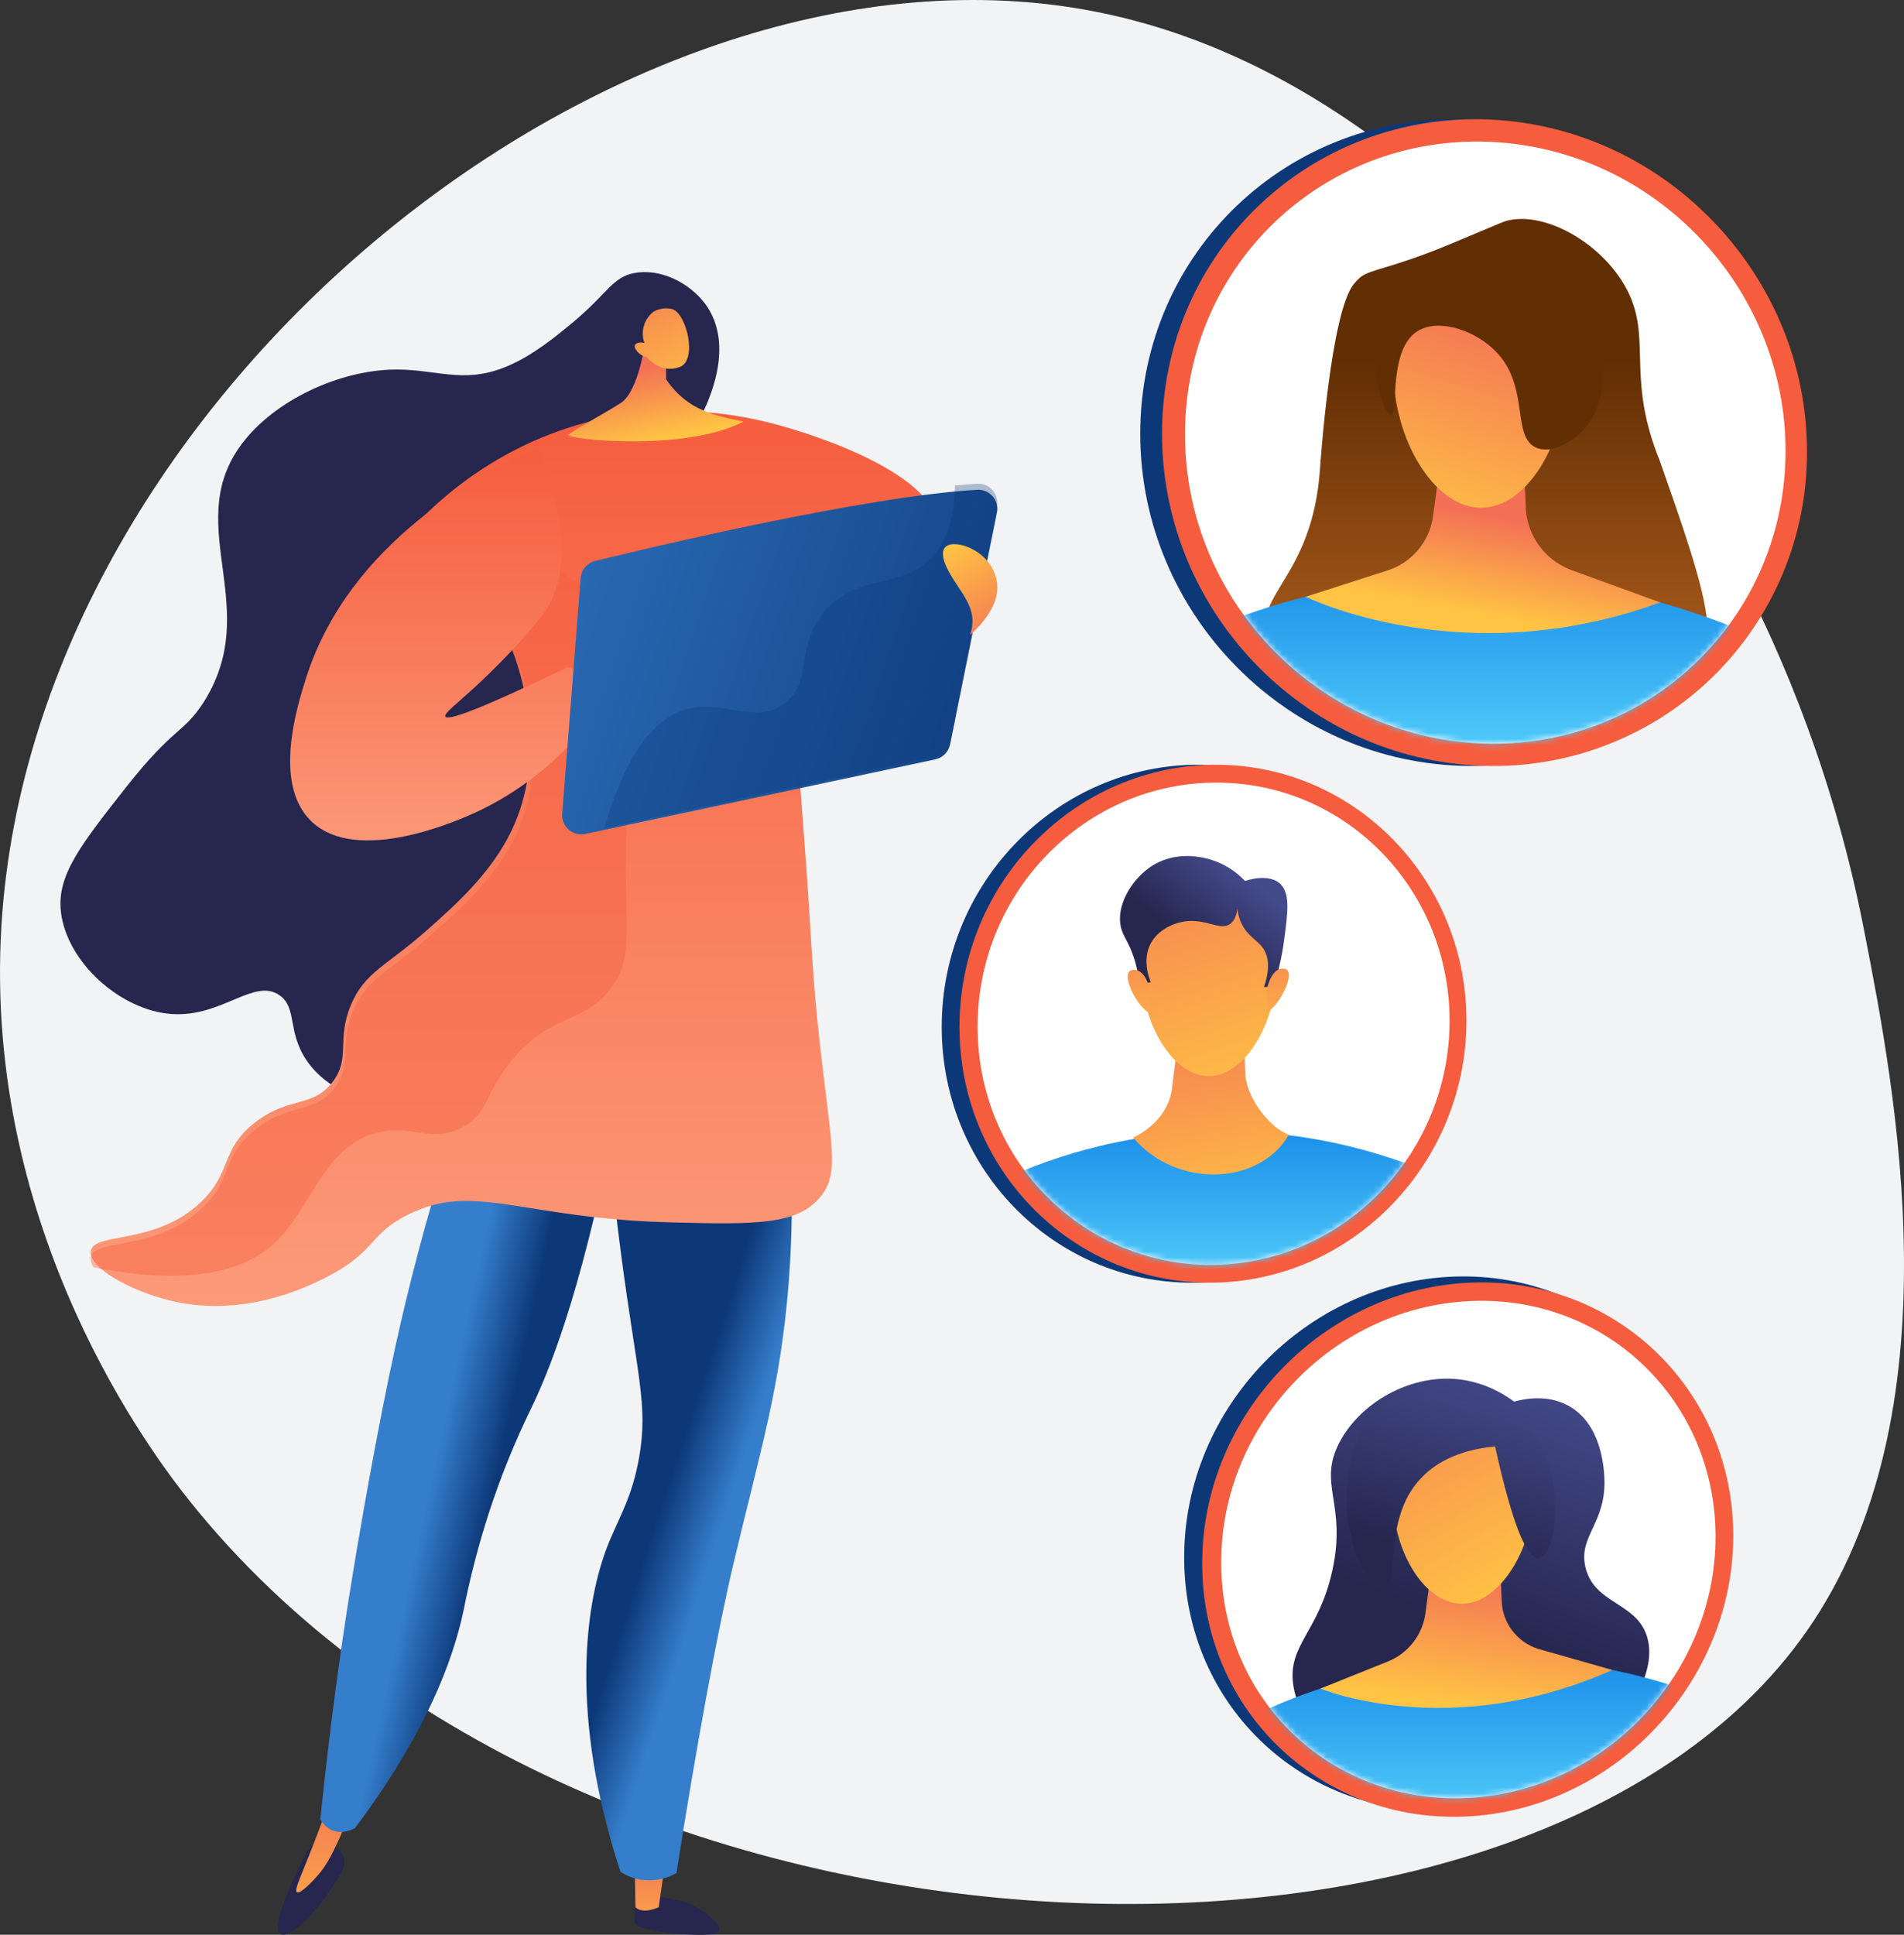 <?xml version="1.0" encoding="UTF-8"?><svg width="315px" height="320px" viewBox="0 0 315 320" version="1.1" xmlns="http://www.w3.org/2000/svg" xmlns:xlink="http://www.w3.org/1999/xlink"><rect x="0" y="0" width="315" height="320" fill="#333333" stroke="none"/><title>Job Categories/81 Human Resources</title><defs><path d="M87.915,43.039 C87.915,65.326 70.122,84.652 47.762,86.206 C24.955,87.814 6.125,70.41 6.125,47.304 C6.125,24.197 24.955,4.839 47.762,4.059 C70.122,3.297 87.915,20.752 87.915,43.039 Z" id="path-1"/><linearGradient x1="61.174%" y1="-4.042%" x2="41.677%" y2="55.824%" id="linearGradient-3"><stop stop-color="#444B8C" offset="0%"/><stop stop-color="#26264F" offset="100%"/></linearGradient><linearGradient x1="50%" y1="100%" x2="50%" y2="0%" id="linearGradient-4"><stop stop-color="#5DDAFD" offset="0%"/><stop stop-color="#0373E2" offset="100%"/></linearGradient><linearGradient x1="36.192%" y1="78.014%" x2="50%" y2="9.942%" id="linearGradient-5"><stop stop-color="#FFC444" offset="0%"/><stop stop-color="#F36F56" offset="100%"/></linearGradient><linearGradient x1="77.639%" y1="100%" x2="4.719%" y2="-75.181%" id="linearGradient-6"><stop stop-color="#FFC444" offset="0%"/><stop stop-color="#F36F56" offset="100%"/></linearGradient><linearGradient x1="77.534%" y1="-5.679%" x2="50%" y2="85.721%" id="linearGradient-7"><stop stop-color="#444B8C" offset="0%"/><stop stop-color="#26264F" offset="100%"/></linearGradient><path d="M84.023,42.348 C84.023,63.983 67.019,82.043 45.668,82.696 C23.918,83.36 5.935,65.734 5.935,43.319 C5.935,20.905 23.898,2.821 45.668,2.956 C67.019,3.073 84.023,20.71 84.023,42.348 Z" id="path-8"/><linearGradient x1="50%" y1="100%" x2="50%" y2="0%" id="linearGradient-10"><stop stop-color="#5DDAFD" offset="0%"/><stop stop-color="#0373E2" offset="100%"/></linearGradient><linearGradient x1="50%" y1="126.136%" x2="24.462%" y2="-25.729%" id="linearGradient-11"><stop stop-color="#FFC444" offset="0%"/><stop stop-color="#F36F56" offset="100%"/></linearGradient><linearGradient x1="76.821%" y1="122.063%" x2="31.478%" y2="-64.509%" id="linearGradient-12"><stop stop-color="#FFC444" offset="0%"/><stop stop-color="#F36F56" offset="100%"/></linearGradient><linearGradient x1="81.179%" y1="26.433%" x2="40.219%" y2="67.478%" id="linearGradient-13"><stop stop-color="#444B8C" offset="0%"/><stop stop-color="#26264F" offset="100%"/></linearGradient><linearGradient x1="37.218%" y1="226.879%" x2="23.9%" y2="-164.132%" id="linearGradient-14"><stop stop-color="#FFC444" offset="0%"/><stop stop-color="#F36F56" offset="100%"/></linearGradient><linearGradient x1="36.761%" y1="226.879%" x2="22.966%" y2="-164.132%" id="linearGradient-15"><stop stop-color="#FFC444" offset="0%"/><stop stop-color="#F36F56" offset="100%"/></linearGradient><path d="M106.76,54.847 C106.76,81.845 85.134,103.53 57.977,103.277 C30.272,103.017 7.403,80.117 7.403,52.125 C7.403,24.132 30.276,2.487 57.981,3.745 C85.138,4.98 106.76,27.849 106.76,54.847 Z" id="path-16"/><linearGradient x1="53.701%" y1="26.533%" x2="53.701%" y2="87.289%" id="linearGradient-18"><stop stop-color="#622E04" offset="0%"/><stop stop-color="#B3611F" offset="100%"/></linearGradient><linearGradient x1="50%" y1="100%" x2="50%" y2="0%" id="linearGradient-19"><stop stop-color="#5DDAFD" offset="0%"/><stop stop-color="#0373E2" offset="100%"/></linearGradient><linearGradient x1="50%" y1="74.525%" x2="61.253%" y2="33.715%" id="linearGradient-20"><stop stop-color="#FFC444" offset="0%"/><stop stop-color="#F36F56" offset="100%"/></linearGradient><linearGradient x1="36.11%" y1="115.131%" x2="60.539%" y2="11.226%" id="linearGradient-21"><stop stop-color="#FFC444" offset="0%"/><stop stop-color="#F36F56" offset="100%"/></linearGradient><linearGradient x1="50%" y1="199.543%" x2="50%" y2="-28.542%" id="linearGradient-22"><stop stop-color="#FFC444" offset="0%"/><stop stop-color="#F36F56" offset="100%"/></linearGradient><linearGradient x1="50%" y1="199.543%" x2="50%" y2="-28.542%" id="linearGradient-23"><stop stop-color="#FFC444" offset="0%"/><stop stop-color="#F36F56" offset="100%"/></linearGradient><linearGradient x1="56.559%" y1="64.665%" x2="43.908%" y2="50%" id="linearGradient-24"><stop stop-color="#357ECC" offset="0%"/><stop stop-color="#0D3878" offset="100%"/></linearGradient><linearGradient x1="38.021%" y1="50%" x2="54.97%" y2="59.039%" id="linearGradient-25"><stop stop-color="#357ECC" offset="0%"/><stop stop-color="#0D3878" offset="100%"/></linearGradient><linearGradient x1="50%" y1="100%" x2="50%" y2="0%" id="linearGradient-26"><stop stop-color="#FC9B7A" offset="0%"/><stop stop-color="#F55D3E" offset="100%"/></linearGradient><linearGradient x1="50%" y1="100%" x2="50%" y2="0%" id="linearGradient-27"><stop stop-color="#FC9B7A" offset="0%"/><stop stop-color="#F55D3E" offset="100%"/></linearGradient><linearGradient x1="-53.567%" y1="18.663%" x2="129.672%" y2="68.132%" id="linearGradient-28"><stop stop-color="#357ECC" offset="0%"/><stop stop-color="#0D3878" offset="100%"/></linearGradient><linearGradient x1="61.519%" y1="85.768%" x2="41.97%" y2="25.171%" id="linearGradient-29"><stop stop-color="#FFC444" offset="0%"/><stop stop-color="#F36F56" offset="100%"/></linearGradient><linearGradient x1="106.335%" y1="137.999%" x2="9.5%" y2="-83.364%" id="linearGradient-30"><stop stop-color="#FFC444" offset="0%"/><stop stop-color="#F36F56" offset="100%"/></linearGradient><linearGradient x1="32%" y1="0%" x2="83.603%" y2="122.181%" id="linearGradient-31"><stop stop-color="#FFC444" offset="0%"/><stop stop-color="#F36F56" offset="100%"/></linearGradient></defs><g id="Symbols" stroke="none" stroke-width="1" fill="none" fill-rule="evenodd"><g id="Job-Categories/81-Human-Resources"><g id="Asset-1"><path d="M308.322,153.488 C313.527,180.047 324.08,233.888 298.83,269.893 C252.998,335.249 97.182,330.643 31.36,248.239 C25.669,241.116 -2.878,203.961 0.237,153.08 C5.639,64.808 103.156,-13.424 181.311,1.941 C227.049,10.932 257.438,50.274 269.964,66.466 C275.122,73.143 298.744,104.611 308.322,153.488 Z" id="Path" fill="#F2F3F4"/><g id="Group-4" transform="translate(195.909, 211.113)"><path d="M44.779,88.269 C20.31,90.024 0,71.295 0,46.488 C0,21.681 20.302,0.827 44.779,0.023 C68.74,-0.754 87.861,18.026 87.861,41.893 C87.861,65.761 68.74,86.552 44.779,88.269 Z" id="Path" fill="#0D3878"/><path d="M47.762,89.263 C23.293,91.018 2.983,72.29 2.983,47.482 C2.983,22.675 23.285,1.822 47.762,1.018 C71.723,0.241 90.844,19.02 90.844,42.887 C90.844,66.755 71.723,87.546 47.762,89.263 Z" id="Path" fill="#F55D3E" fill-rule="nonzero"/><mask id="mask-2" fill="white"><use xlink:href="#path-1"/></mask><use id="Path" fill="#FFFFFF" fill-rule="nonzero" xlink:href="#path-1"/><g id="Group" mask="url(#mask-2)"><g transform="translate(6.125, 16.908)" id="Path"><path d="M36.735,0.011 C29.495,0.259 22.625,4.734 19.576,10.525 C15.901,17.516 20.807,20.546 18.41,31.646 C16.204,41.873 11.05,43.928 11.901,50.492 C12.833,57.681 19.875,61.829 22.659,63.468 C35.178,70.848 54.742,69.294 64.677,58.085 C65.508,57.153 72.367,49.427 70.503,42.844 C68.845,36.952 61.745,37.367 60.272,31.231 C59.006,25.944 63.857,23.894 63.38,16.141 C63.29,14.626 62.863,7.449 57.46,4.489 C53.864,2.508 49.914,3.401 48.465,3.805 C46.74,2.512 42.507,-0.191 36.735,0.011 Z" fill="url(#linearGradient-3)" fill-rule="nonzero"/><path d="M0,58.64 C0,58.64 36.58,34.932 81.79,53.373 C81.79,53.373 76.03,72.017 41.625,75.439 C6.16,78.946 0,58.64 0,58.64 Z" fill="url(#linearGradient-4)" fill-rule="evenodd"/><path d="M35.154,28.57 L33.783,38.867 C33.278,42.427 30.908,45.447 27.569,46.782 L16.422,51.264 C16.422,51.264 37.761,60.198 64.712,48.184 L52.427,44.689 C48.924,43.579 46.508,40.373 46.406,36.699 L46.057,28.007 L35.154,28.57 Z" fill="url(#linearGradient-5)" fill-rule="evenodd"/><path d="M51.786,18.693 C51.786,27.308 46.601,36.859 40.169,37.22 C33.737,37.581 28.435,28.527 28.435,19.819 C28.435,11.111 33.702,6.132 40.169,5.837 C46.636,5.542 51.786,10.074 51.786,18.693 Z" fill="url(#linearGradient-6)" fill-rule="evenodd"/><path d="M45.311,11.212 C41.816,11.55 36.533,12.63 32.882,16.65 C26.73,23.408 29.655,33.479 26.916,34.233 C24.477,34.905 20.702,27.824 20.764,19.827 C20.815,13.131 23.094,5.142 29.06,2.908 C32.556,1.595 33.593,3.444 44.876,4.073 C51.452,4.462 48.873,7.511 50.349,8.544 C56.917,13.139 56.085,29.254 52.551,29.646 C50.858,29.848 48.543,25.77 45.311,11.212 Z" fill="url(#linearGradient-7)" fill-rule="nonzero"/></g></g></g><g id="Group-3" transform="translate(155.798, 126.485)"><path d="M42.724,85.648 C19.366,86.393 0,67.428 0,43.358 C0,19.289 19.374,-0.143 42.724,0 C65.601,0.16 83.868,19.141 83.868,42.313 C83.868,65.486 65.601,84.921 42.724,85.648 Z" id="Path" fill="#0D3878"/><path d="M45.668,85.648 C22.31,86.393 2.944,67.428 2.944,43.358 C2.944,19.289 22.318,-0.143 45.668,0 C68.545,0.16 86.812,19.141 86.812,42.313 C86.812,65.486 68.545,84.921 45.668,85.648 Z" id="Path" fill="#F55D3E" fill-rule="nonzero"/><mask id="mask-9" fill="white"><use xlink:href="#path-8"/></mask><use id="Path" fill="#FFFFFF" fill-rule="nonzero" xlink:href="#path-8"/><g id="Group" mask="url(#mask-9)"><g transform="translate(5.935, 15.097)" id="Path"><path d="M0,55.713 C0,55.713 34.91,34.133 78.069,53.771 C78.069,53.771 72.565,71.638 39.714,73.619 C5.877,75.658 0,55.713 0,55.713 Z" fill="url(#linearGradient-10)" fill-rule="evenodd"/><path d="M33.546,27.806 L32.237,37.742 C31.849,44.057 25.728,46.558 25.728,46.558 C32.925,55.103 46.702,54.447 51.498,46.096 C48.174,44.908 44.445,39.765 44.301,36.126 L43.963,27.674 L33.546,27.806 Z" fill="url(#linearGradient-11)" fill-rule="evenodd"/><path d="M49.424,18.861 C49.424,27.224 44.472,36.293 38.335,36.394 C32.199,36.495 27.13,27.5 27.13,19.052 C27.13,10.604 32.16,5.97 38.335,5.955 C44.511,5.939 49.424,10.499 49.424,18.861 Z" fill="url(#linearGradient-12)" fill-rule="evenodd"/><path d="M26.8,21.188 L28.653,20.873 C28.369,20.182 27.2,17.129 28.653,14.441 C30.043,11.859 33.313,10.588 35.83,10.748 C38.677,10.922 40.382,12.251 41.812,11.21 C42.612,10.623 42.872,9.567 42.977,8.747 C43.064,9.491 43.257,10.218 43.552,10.907 C44.616,13.369 46.41,13.874 47.389,15.498 C48.046,16.593 48.473,18.43 47.389,21.677 L49.013,21.565 C49.787,19.093 50.351,16.561 50.698,13.995 C51.331,9.303 51.766,6.071 49.968,4.506 C49.611,4.191 48.026,2.952 44.231,4.118 C42.69,2.476 40.748,1.265 38.596,0.603 C37.597,0.304 32.653,-1.184 28.264,2.04 C25.281,4.234 22.943,8.32 23.693,11.695 C24.081,13.482 25.18,14.278 26.136,17.727 C26.444,18.862 26.666,20.019 26.8,21.188 L26.8,21.188 Z" fill="url(#linearGradient-13)" fill-rule="nonzero"/><path d="M47.882,21.965 C47.882,21.965 48.593,18.294 50.757,18.64 C52.92,18.986 49.821,25.014 47.882,25.759 L47.882,21.965 Z" fill="url(#linearGradient-14)" fill-rule="evenodd"/><path d="M28.52,22.155 C28.52,22.155 27.794,18.465 25.588,18.85 C23.382,19.234 26.543,25.278 28.52,25.981 L28.52,22.155 Z" fill="url(#linearGradient-15)" fill-rule="evenodd"/></g></g></g><g id="Group-2" transform="translate(188.644, 19.722)"><path d="M54.376,106.963 C24.648,106.726 0,82.078 0,52.02 C0,21.961 24.648,-1.331 54.376,0.059 C83.476,1.419 106.703,26.028 106.703,54.944 C106.766,68.814 101.264,82.129 91.428,91.907 C81.592,101.685 68.245,107.109 54.376,106.963 Z" id="Path" fill="#0D3878"/><path d="M57.981,106.963 C28.252,106.726 3.604,82.078 3.604,52.02 C3.604,21.961 28.268,-1.331 57.981,0.059 C87.08,1.419 110.307,26.028 110.307,54.944 C110.371,68.814 104.869,82.129 95.033,91.907 C85.197,101.685 71.849,107.109 57.981,106.963 Z" id="Path" fill="#F55D3E" fill-rule="nonzero"/><mask id="mask-17" fill="white"><use xlink:href="#path-16"/></mask><use id="Path" fill="#FFFFFF" fill-rule="nonzero" xlink:href="#path-16"/><g id="Group" mask="url(#mask-17)"><g transform="translate(7.407, 16.489)" id="Path"><path d="M13.676,69.897 C11.003,62.129 21.055,59.491 22.325,41.43 C22.411,40.203 24.112,15.536 27.907,10.793 C28.234,10.391 28.591,10.015 28.975,9.667 C30.87,8.195 33.803,8.366 44.262,4.004 C53.231,0.264 52.71,0.372 53.872,0.159 C60.61,-1.08 70.573,5.088 73.855,13.322 C76.795,20.701 73.268,27.009 78.539,39.986 L78.539,39.986 C85.076,58.656 88.346,67.993 85.387,73.858 C76.399,91.678 19.684,87.316 13.676,69.897 Z" fill="url(#linearGradient-18)"/><path d="M0,69.838 C0,69.838 44.433,44.65 99.354,71.345 C99.354,71.345 92.362,93.387 50.57,94.199 C7.481,95.038 0,69.838 0,69.838 Z" fill="url(#linearGradient-19)"/><path d="M42.701,36.805 L41.035,49.144 C40.475,53.346 37.542,56.849 33.504,58.14 L19.96,62.49 C19.96,62.49 45.878,75.361 78.609,63.426 L63.683,57.988 C59.433,56.312 56.57,52.29 56.377,47.726 L55.946,37.166 L42.701,36.805 Z" fill="url(#linearGradient-20)"/><path d="M62.898,26.446 C62.898,36.882 56.602,47.948 48.791,47.765 C40.98,47.583 34.537,36.113 34.537,25.556 C34.537,15 40.938,9.48 48.791,9.772 C56.645,10.063 62.898,16.006 62.898,26.446 Z" fill="url(#linearGradient-21)"/><path d="M34.063,32.342 C35.419,32.307 33.461,21.3 38.724,18.41 C42.219,16.468 48.251,18.491 51.65,22.166 C57.006,27.953 54.011,35.977 58.066,37.814 C60.645,38.98 64.083,36.75 65.73,35.096 C70.876,29.918 70.173,18.651 64.09,12.122 C59.243,6.917 52.664,6.532 51.098,6.486 C42.142,6.233 33.915,12.63 32.032,20.41 C30.563,26.388 33.061,32.369 34.063,32.342 Z" fill="#622E04"/></g></g></g></g><g id="Asset-2" transform="translate(10, 45)"><path d="M95.223,268 C95.223,268 94.821,271.833 95.096,273.118 C95.37,274.403 104.777,275.333 107.974,274.887 C111.171,274.441 106.059,270.57 104.036,269.845 C102.013,269.119 95.223,268 95.223,268 Z" id="Path" fill="#26264F" fill-rule="nonzero"/><path d="M100,263.329 L98.978,270.447 C98.978,270.447 96.356,271.691 95.131,270.447 L95,263 L100,263.329 Z" id="Path" fill="url(#linearGradient-22)"/><path d="M45.424,260.428 C45.424,260.428 47.446,261.896 46.91,263.656 C46.373,265.416 41.651,272.474 38.292,274.474 C34.933,276.474 35.986,272.309 36.962,269.707 C37.937,267.106 40.437,261.39 41.412,260.428 C42.388,259.465 45.424,260.428 45.424,260.428 Z" id="Path" fill="#26264F" fill-rule="nonzero"/><path d="M49,252 C48.005,254.77 47.024,257.041 46.299,258.721 C44.639,262.436 43.73,263.827 42.702,265.035 C41.806,266.085 39.691,268.317 39.118,267.962 C38.545,267.608 40.093,264.851 43.071,256.857 C43.499,255.695 44.876,252 44.876,252 L48.987,252 L49,252 Z" id="Path" fill="url(#linearGradient-23)"/><path d="M120.104,136.187 C121.158,146.5 121.282,156.885 120.476,167.22 C119.148,184.387 115.683,195.268 111.355,213.577 C108.7,224.768 105.142,244.187 101.916,264.787 C100.166,265.792 98.129,266.189 96.127,265.916 C94.888,265.729 93.704,265.279 92.655,264.595 C84.185,238.845 86.681,219.975 90.77,210.038 C92.516,205.806 94.627,202.465 95.755,195.954 C97.249,187.371 95.403,182.525 92.768,162.578 C90.889,148.356 91.215,146.157 92.463,144.025 C97.455,135.514 112.723,135.705 120.104,136.187 Z" id="Path" fill="url(#linearGradient-24)"/><path d="M92,139 C86.854,165.721 81.813,179.754 77.99,187.694 C75.238,193.307 72.881,199.107 70.935,205.051 C69.179,210.463 67.748,215.976 66.651,221.561 C64.881,229.719 60.498,241.679 48.725,257.368 C48.58,257.454 46.573,258.6 44.652,257.58 C43.938,257.19 43.362,256.589 43,255.858 C44.54,240.858 46.29,228.256 47.843,218.534 C48.166,216.495 49.587,207.568 51.792,195.78 C52.66,191.144 53.937,184.403 55.47,177.456 C57.372,168.807 60.288,157.046 64.789,142.947 L92,139 Z" id="Path" fill="url(#linearGradient-25)"/><path d="M95.905,34.184 C98.826,31.479 104.419,28.359 107.222,21.098 C108.067,18.916 111.061,11.18 106.649,5.229 C104.01,1.712 99.163,-0.675 94.876,0.171 C91.215,0.918 90.641,3.477 84.422,8.621 C82.001,10.605 78.11,13.845 73.77,15.637 C66.35,18.705 61.898,15.822 54.432,16.146 C45.264,16.556 34.626,21.68 29.501,29.119 C20.399,42.343 33.577,55.759 23.618,71.251 C20.32,76.329 18.737,75.218 11.008,85.018 C3.278,94.817 -0.614,99.789 0.079,105.819 C1.035,114.184 10.025,122.178 18.467,122.72 C26.738,123.249 31.994,116.729 36.202,119.579 C39.203,121.609 37.488,125.563 40.667,130.304 C44.77,136.427 52.836,137.643 54.135,137.842 C66.225,139.667 82.496,125.457 89.441,108.629 C101.946,78.273 80.016,48.909 95.905,34.184 Z" id="Path" fill="#26264F" fill-rule="nonzero"/><path d="M145,42.227 C145.079,33.788 125.889,27.048 117.118,24.875 C108.209,22.635 98.913,22.399 89.901,24.184 C72.846,27.785 62.223,38.008 58.269,42.28 C65.951,47.279 71.819,54.614 75.008,63.2 C76.398,67.031 80.504,80.117 74.632,92.381 C71.245,99.444 65.261,104.75 60.714,108.779 C53.9,114.822 50.362,115.75 48.081,121.161 C45.59,127.085 48.081,129.929 45.011,133.964 C41.716,138.296 37.801,136.281 32.173,140.665 C26.407,145.155 28.463,148.848 23.218,153.831 C15.593,161.072 5.484,158.696 5.016,161.941 C4.614,164.732 11.791,168.524 17.893,170.051 C29.979,173.092 40.516,167.99 43.653,166.417 C52.332,162.059 50.829,159.242 57.446,155.924 C68.523,150.362 76.095,156.583 101.322,157.188 C114.989,157.53 121.895,157.609 125.704,152.988 C129.158,148.775 127.339,144.148 125.269,124.209 C124.281,114.716 123.951,105.171 123.194,95.659 C121.138,68.749 121.072,66.379 122.904,62.66 C129.441,49.317 144.927,49.797 145,42.227 Z" id="Path" fill="url(#linearGradient-26)" fill-rule="nonzero"/><path d="M23.348,154.875 C28.67,149.902 26.568,146.202 32.389,141.684 C38.07,137.292 41.995,139.31 45.348,134.97 C48.468,130.927 45.933,128.045 48.448,122.142 C50.756,116.72 54.322,115.79 61.201,109.736 C65.791,105.699 71.845,100.383 75.251,93.306 C81.178,81.019 77.034,67.907 75.63,64.069 C72.407,55.473 66.484,48.132 58.732,43.128 C59.045,42.791 59.398,42.402 59.823,42 C81.564,44.961 94.237,57.414 95.8,61.127 C99.426,69.648 93.691,72.781 93.545,97.402 C93.472,109.149 94.749,113.792 90.884,118.692 C86.487,124.305 81.418,122.571 75.058,129.905 C70.168,135.537 70.953,139.139 66.409,141.487 C61.507,144.039 58.38,141.064 52.845,142.232 C43.598,144.21 41.622,154.763 35.509,160.541 C30.878,164.821 22.33,167.908 5.512,164.624 C5.143,164.166 4.962,163.586 5.007,163.001 C5.446,159.749 15.651,162.097 23.348,154.875 Z" id="Path" fill="#F55D3E" fill-rule="nonzero" opacity="0.4"/><path d="M88.682,67.941 C90.986,72.776 80.413,84.033 68.668,89.38 C66.278,90.468 49.092,98.291 41.432,90.769 C35.103,84.558 39.188,71.708 40.644,67.115 C47.807,44.595 69.774,33.135 79.043,29 C85.921,46.036 81.876,53.604 80.281,55.976 C78.685,58.348 73.965,63.642 69.026,68.223 C65.557,71.44 63.392,73.006 63.683,73.51 C64.047,74.166 68.119,72.953 83.928,65.339 C85.723,65.634 87.901,66.296 88.682,67.941 Z" id="Path" fill="url(#linearGradient-27)" fill-rule="nonzero"/><path d="M154.937,39.773 L147.178,78.147 C146.927,79.374 145.967,80.337 144.733,80.6 L86.84,92.928 C85.861,93.139 84.838,92.878 84.083,92.224 C83.329,91.569 82.931,90.599 83.01,89.608 L86.065,50.59 C86.169,49.234 87.139,48.099 88.47,47.775 C97.654,45.527 132.998,37.104 151.637,36.006 C152.621,35.947 153.575,36.346 154.222,37.084 C154.868,37.821 155.132,38.815 154.937,39.773 L154.937,39.773 Z" id="Path" fill="url(#linearGradient-28)"/><path d="M96.823,11 C96.823,11 95.771,19.696 92.674,21.672 C89.576,23.648 84.566,26.283 84.011,26.942 C83.457,27.601 103.21,29.84 113,24.735 L113,24.735 C109.775,24.043 108.895,23.786 108.895,23.786 C107.452,23.398 106.06,22.828 104.752,22.087 C102.936,21.002 101.379,19.509 100.195,17.719 L100.195,12.917 L96.823,11 Z" id="Path" fill="url(#linearGradient-29)"/><path d="M96.988,14.024 C96.988,14.024 99.103,16.908 102.437,15.708 C105.412,14.634 103.638,7.01 101.283,6.142 C100.203,5.852 99.051,6.01 98.089,6.579 C96.536,7.803 95.942,9.877 96.615,11.73 C95.868,11.518 95.208,11.73 95.041,12.082 C94.834,12.552 95.468,13.189 95.615,13.334 C95.988,13.702 96.469,13.943 96.988,14.024 L96.988,14.024 Z" id="Path" fill="url(#linearGradient-30)"/><path d="M103.518,72.323 C109.653,70.563 114.736,74.926 119.617,71.473 C124.622,67.939 121.355,61.896 126.562,55.959 C132.122,49.604 139.179,52.718 144.321,46.927 C146.235,44.775 147.953,41.276 147.98,35.305 C149.286,35.179 150.508,35.08 151.671,35.006 C152.643,34.943 153.588,35.344 154.228,36.09 C154.869,36.835 155.131,37.842 154.938,38.812 L147.293,77.569 C147.046,78.808 146.099,79.781 144.883,80.046 L90,92 C93.894,78.2 99.062,73.604 103.518,72.323 Z" id="Path" fill="#0D3878" opacity="0.3"/><path d="M150.497,60 C150.497,60 154.521,56.713 154.962,52.89 C155.328,49.515 153.041,46.354 149.421,45.231 C146.473,44.452 144.906,45.601 146.878,49.36 C148.85,53.12 151.993,55.57 150.497,60 Z" id="Path" fill="url(#linearGradient-31)"/></g></g></g></svg>